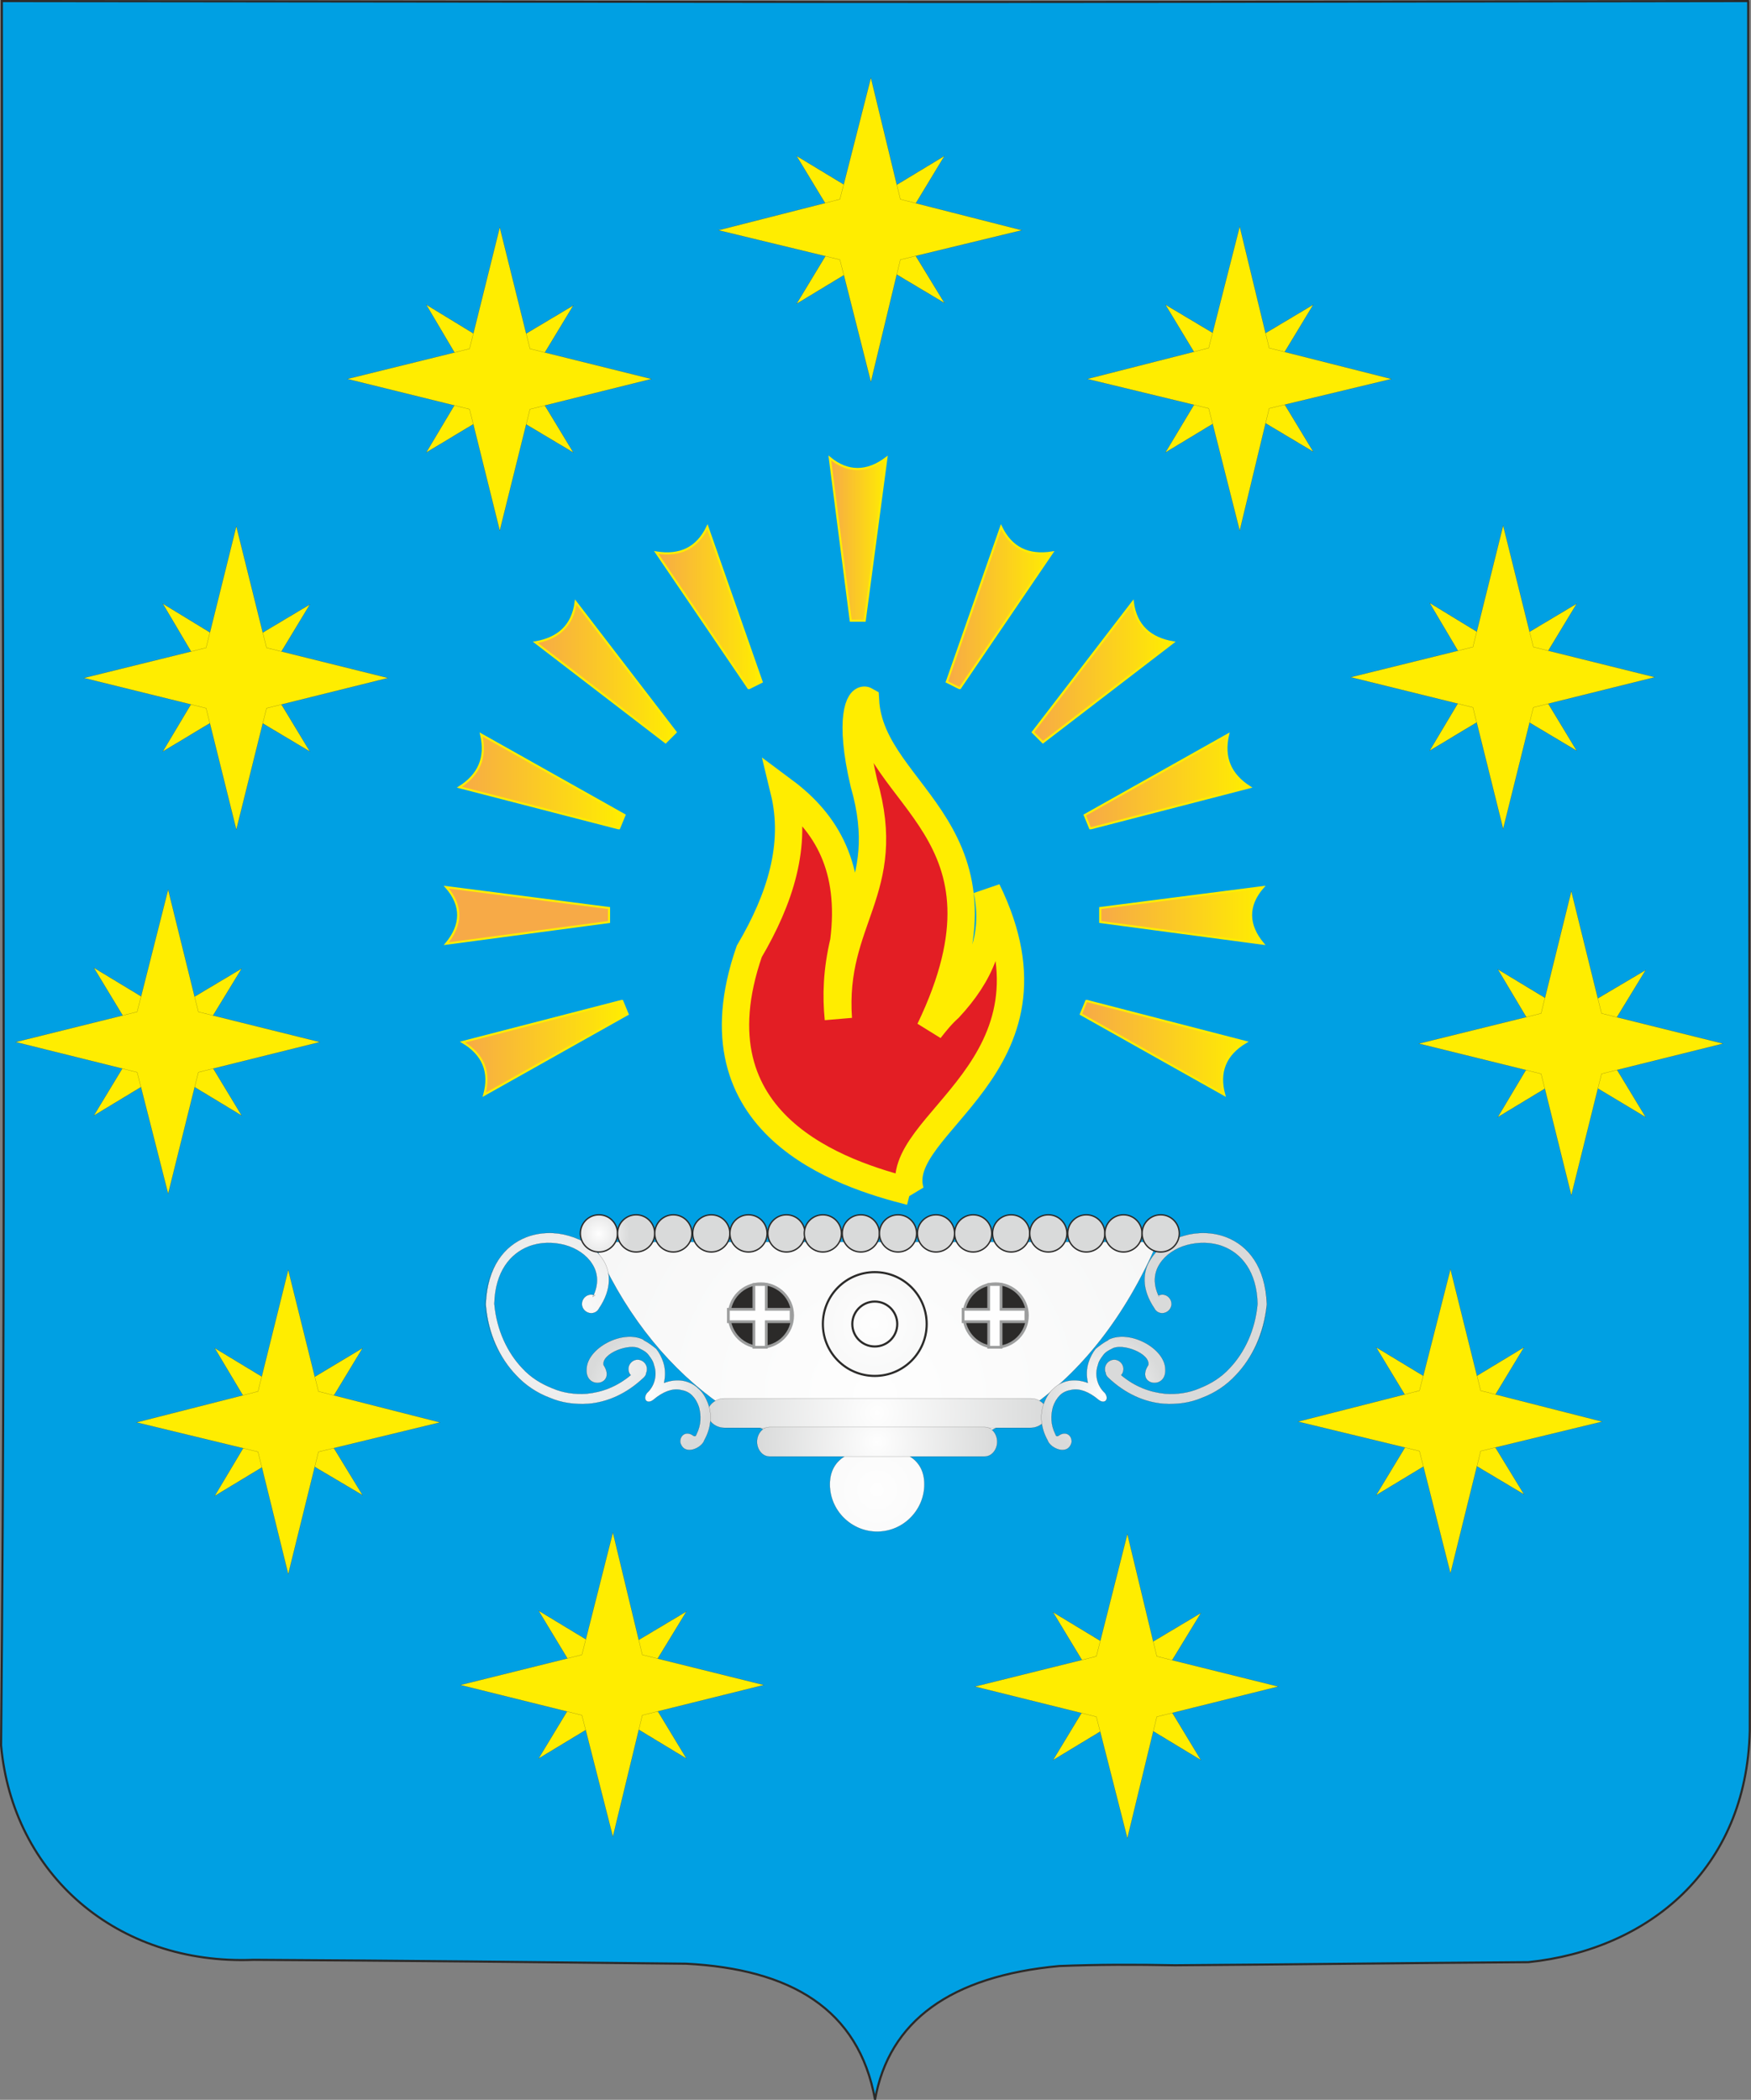 <?xml version="1.0" encoding="UTF-8" standalone="no"?>
<!-- Created with Inkscape (http://www.inkscape.org/) -->

<svg
   xmlns:dc="http://purl.org/dc/elements/1.1/"
   xmlns:cc="http://creativecommons.org/ns#"
   xmlns:rdf="http://www.w3.org/1999/02/22-rdf-syntax-ns#"
   xmlns:svg="http://www.w3.org/2000/svg"
   xmlns="http://www.w3.org/2000/svg"
   xmlns:xlink="http://www.w3.org/1999/xlink"
   xmlns:sodipodi="http://sodipodi.sourceforge.net/DTD/sodipodi-0.dtd"
   xmlns:inkscape="http://www.inkscape.org/namespaces/inkscape"
   width="112.889mm"
   height="135.41mm"
   viewBox="0 0 400 479.8"
   id="svg24067"
   version="1.1"
   inkscape:version="0.91 r13725"
   sodipodi:docname="COA Malyi Maiak.svg">
  <rect x="0" y="0" width="400" height="479.8" fill="#808080" stroke="none"/>
  <defs
     id="defs24069">
    <radialGradient
       id="id635"
       gradientUnits="userSpaceOnUse"
       xlink:href="#id552"
       cx="5622.66"
       cy="4936.71"
       r="84.2"
       fx="5622.66"
       fy="4936.71"
       gradientTransform="matrix(0.176,0,0,0.176,-381.779,-641.003)" />
    <radialGradient
       id="id552"
       gradientUnits="userSpaceOnUse"
       cx="13363"
       cy="8639.12"
       r="1878.57"
       fx="13363"
       fy="8639.12">
      <stop
         offset="0"
         style="stop-color:#FFED00"
         id="stop641" />
      <stop
         offset="1"
         style="stop-color:#F7AA47"
         id="stop643" />
    </radialGradient>
    <radialGradient
       id="id654"
       gradientUnits="userSpaceOnUse"
       cx="5707.77"
       cy="4978.34"
       r="47.42"
       fx="5707.77"
       fy="4978.34"
       gradientTransform="matrix(0.176,0,0,0.176,-381.779,-641.003)">
      <stop
         offset="0"
         style="stop-color:#FFED00"
         id="stop767" />
      <stop
         offset="1"
         style="stop-color:#FECC00"
         id="stop769" />
    </radialGradient>
    <radialGradient
       id="id636"
       gradientUnits="userSpaceOnUse"
       xlink:href="#id552"
       cx="5763.31"
       cy="4953.17"
       r="101.29"
       fx="5763.31"
       fy="4953.17"
       gradientTransform="matrix(0.176,0,0,0.176,-381.779,-641.003)" />
    <radialGradient
       id="radialGradient23693"
       gradientUnits="userSpaceOnUse"
       cx="13363"
       cy="8639.12"
       r="1878.57"
       fx="13363"
       fy="8639.12">
      <stop
         offset="0"
         style="stop-color:#FFED00"
         id="stop23695" />
      <stop
         offset="1"
         style="stop-color:#F7AA47"
         id="stop23697" />
    </radialGradient>
    <linearGradient
       inkscape:collect="always"
       xlink:href="#id7"
       id="linearGradient17295"
       gradientUnits="userSpaceOnUse"
       x1="4988.04"
       y1="5807.82"
       x2="5198.09"
       y2="5807.82" />
    <linearGradient
       id="id7"
       gradientUnits="userSpaceOnUse"
       x1="1567.78"
       y1="4789.4"
       x2="1785.38"
       y2="4789.4">
      <stop
         offset="0"
         style="stop-color:#F7AA47"
         id="stop28" />
      <stop
         offset="1"
         style="stop-color:#FFED00"
         id="stop30" />
    </linearGradient>
    <linearGradient
       id="id271"
       gradientUnits="userSpaceOnUse"
       xlink:href="#id7"
       x1="4969.02"
       y1="5634.99"
       x2="5181.24"
       y2="5634.99" />
    <linearGradient
       id="id270"
       gradientUnits="userSpaceOnUse"
       xlink:href="#id7"
       x1="4964.63"
       y1="5978.81"
       x2="5176.79"
       y2="5978.81" />
    <linearGradient
       id="id282"
       gradientUnits="userSpaceOnUse"
       xlink:href="#id7"
       x1="4901.59"
       y1="5493.57"
       x2="5082.39"
       y2="5493.57" />
    <linearGradient
       id="id195"
       gradientUnits="userSpaceOnUse"
       xlink:href="#id7"
       x1="4639.3"
       y1="5321.82"
       x2="4712.76"
       y2="5321.82" />
    <linearGradient
       id="id274"
       gradientUnits="userSpaceOnUse"
       xlink:href="#id7"
       x1="4791.17"
       y1="5409.58"
       x2="4926.45"
       y2="5409.58" />
    <linearGradient
       id="id268"
       gradientUnits="userSpaceOnUse"
       xlink:href="#id7"
       x1="4160.54"
       y1="5634.99"
       x2="4372.68"
       y2="5634.99" />
    <linearGradient
       id="id269"
       gradientUnits="userSpaceOnUse"
       xlink:href="#id7"
       x1="4164.99"
       y1="5978.81"
       x2="4377.07"
       y2="5978.81" />
    <linearGradient
       id="id281"
       gradientUnits="userSpaceOnUse"
       xlink:href="#id7"
       x1="4259.34"
       y1="5493.57"
       x2="4440.1"
       y2="5493.57" />
    <linearGradient
       id="id273"
       gradientUnits="userSpaceOnUse"
       xlink:href="#id7"
       x1="4415.27"
       y1="5409.57"
       x2="4550.55"
       y2="5409.57" />
    <radialGradient
       inkscape:collect="always"
       xlink:href="#id561"
       id="radialGradient17297"
       gradientUnits="userSpaceOnUse"
       cx="4697.7"
       cy="6427.64"
       fx="4697.7"
       fy="6427.64"
       r="2056.67" />
    <radialGradient
       id="id561"
       gradientUnits="userSpaceOnUse"
       cx="4697.7"
       cy="6427.64"
       r="2056.67"
       fx="4697.7"
       fy="6427.64">
      <stop
         offset="0"
         style="stop-color:#FEFEFE"
         id="stop654" />
      <stop
         offset="1"
         style="stop-color:#D9DADA"
         id="stop656" />
    </radialGradient>
    <radialGradient
       id="id583"
       gradientUnits="userSpaceOnUse"
       xlink:href="#id561"
       cx="4700.01"
       cy="6549.21"
       r="615.44"
       fx="4700.01"
       fy="6549.21" />
    <radialGradient
       id="radialGradient23778"
       gradientUnits="userSpaceOnUse"
       cx="4697.7"
       cy="6427.64"
       r="2056.67"
       fx="4697.7"
       fy="6427.64">
      <stop
         offset="0"
         style="stop-color:#FEFEFE"
         id="stop23780" />
      <stop
         offset="1"
         style="stop-color:#D9DADA"
         id="stop23782" />
    </radialGradient>
    <radialGradient
       id="id584"
       gradientUnits="userSpaceOnUse"
       xlink:href="#id561"
       cx="4700.07"
       cy="6449.51"
       r="219.67"
       fx="4700.07"
       fy="6449.51" />
    <radialGradient
       id="radialGradient23785"
       gradientUnits="userSpaceOnUse"
       cx="4697.7"
       cy="6427.64"
       r="2056.67"
       fx="4697.7"
       fy="6427.64">
      <stop
         offset="0"
         style="stop-color:#FEFEFE"
         id="stop23787" />
      <stop
         offset="1"
         style="stop-color:#D9DADA"
         id="stop23789" />
    </radialGradient>
    <radialGradient
       id="id828"
       gradientUnits="userSpaceOnUse"
       xlink:href="#id561"
       cx="4405.19"
       cy="6425.25"
       r="79.56"
       fx="4405.19"
       fy="6425.25" />
    <radialGradient
       id="radialGradient23792"
       gradientUnits="userSpaceOnUse"
       cx="4697.7"
       cy="6427.64"
       r="2056.67"
       fx="4697.7"
       fy="6427.64">
      <stop
         offset="0"
         style="stop-color:#FEFEFE"
         id="stop23794" />
      <stop
         offset="1"
         style="stop-color:#D9DADA"
         id="stop23796" />
    </radialGradient>
    <radialGradient
       inkscape:collect="always"
       xlink:href="#id561"
       id="radialGradient17299"
       gradientUnits="userSpaceOnUse"
       cx="4297.1"
       cy="6327.12"
       fx="4297.1"
       fy="6327.12"
       r="218.08" />
    <radialGradient
       id="radialGradient23799"
       gradientUnits="userSpaceOnUse"
       cx="4697.7"
       cy="6427.64"
       r="2056.67"
       fx="4697.7"
       fy="6427.64">
      <stop
         offset="0"
         style="stop-color:#FEFEFE"
         id="stop23801" />
      <stop
         offset="1"
         style="stop-color:#D9DADA"
         id="stop23803" />
    </radialGradient>
    <radialGradient
       id="id829"
       gradientUnits="userSpaceOnUse"
       xlink:href="#id561"
       cx="4991.91"
       cy="6425.25"
       r="79.48"
       fx="4991.91"
       fy="6425.25" />
    <radialGradient
       id="radialGradient23806"
       gradientUnits="userSpaceOnUse"
       cx="4697.7"
       cy="6427.64"
       r="2056.67"
       fx="4697.7"
       fy="6427.64">
      <stop
         offset="0"
         style="stop-color:#FEFEFE"
         id="stop23808" />
      <stop
         offset="1"
         style="stop-color:#D9DADA"
         id="stop23810" />
    </radialGradient>
    <radialGradient
       id="id830"
       gradientUnits="userSpaceOnUse"
       xlink:href="#id561"
       cx="4297.1"
       cy="6327.12"
       r="218.08"
       fx="4297.1"
       fy="6327.12" />
    <radialGradient
       id="radialGradient23813"
       gradientUnits="userSpaceOnUse"
       cx="4697.7"
       cy="6427.64"
       r="2056.67"
       fx="4697.7"
       fy="6427.64">
      <stop
         offset="0"
         style="stop-color:#FEFEFE"
         id="stop23815" />
      <stop
         offset="1"
         style="stop-color:#D9DADA"
         id="stop23817" />
    </radialGradient>
    <radialGradient
       id="id585"
       gradientUnits="userSpaceOnUse"
       xlink:href="#id561"
       cx="4700.07"
       cy="6487.24"
       r="154.5"
       fx="4700.07"
       fy="6487.24" />
    <radialGradient
       id="radialGradient23820"
       gradientUnits="userSpaceOnUse"
       cx="4697.7"
       cy="6427.64"
       r="2056.67"
       fx="4697.7"
       fy="6427.64">
      <stop
         offset="0"
         style="stop-color:#FEFEFE"
         id="stop23822" />
      <stop
         offset="1"
         style="stop-color:#D9DADA"
         id="stop23824" />
    </radialGradient>
    <radialGradient
       inkscape:collect="always"
       xlink:href="#id561"
       id="radialGradient17301"
       gradientUnits="userSpaceOnUse"
       cx="4696.59"
       cy="6335.22"
       fx="4696.59"
       fy="6335.22"
       r="426.16" />
    <radialGradient
       id="radialGradient23827"
       gradientUnits="userSpaceOnUse"
       cx="4697.7"
       cy="6427.64"
       r="2056.67"
       fx="4697.7"
       fy="6427.64">
      <stop
         offset="0"
         style="stop-color:#FEFEFE"
         id="stop23829" />
      <stop
         offset="1"
         style="stop-color:#D9DADA"
         id="stop23831" />
    </radialGradient>
    <radialGradient
       id="id588"
       gradientUnits="userSpaceOnUse"
       xlink:href="#id561"
       cx="4696.59"
       cy="6335.22"
       r="426.16"
       fx="4696.59"
       fy="6335.22" />
    <radialGradient
       id="radialGradient23834"
       gradientUnits="userSpaceOnUse"
       cx="4697.7"
       cy="6427.64"
       r="2056.67"
       fx="4697.7"
       fy="6427.64">
      <stop
         offset="0"
         style="stop-color:#FEFEFE"
         id="stop23836" />
      <stop
         offset="1"
         style="stop-color:#D9DADA"
         id="stop23838" />
    </radialGradient>
    <radialGradient
       inkscape:collect="always"
       xlink:href="#id561"
       id="radialGradient17303"
       gradientUnits="userSpaceOnUse"
       cx="4340.66"
       cy="6218.48"
       fx="4340.66"
       fy="6218.48"
       r="40" />
    <radialGradient
       id="radialGradient23841"
       gradientUnits="userSpaceOnUse"
       cx="4697.7"
       cy="6427.64"
       r="2056.67"
       fx="4697.7"
       fy="6427.64">
      <stop
         offset="0"
         style="stop-color:#FEFEFE"
         id="stop23843" />
      <stop
         offset="1"
         style="stop-color:#D9DADA"
         id="stop23845" />
    </radialGradient>
    <radialGradient
       inkscape:collect="always"
       xlink:href="#id561"
       id="radialGradient17305"
       gradientUnits="userSpaceOnUse"
       cx="4340.66"
       cy="6218.48"
       fx="4340.66"
       fy="6218.48"
       r="40" />
    <radialGradient
       id="radialGradient23848"
       gradientUnits="userSpaceOnUse"
       cx="4697.7"
       cy="6427.64"
       r="2056.67"
       fx="4697.7"
       fy="6427.64">
      <stop
         offset="0"
         style="stop-color:#FEFEFE"
         id="stop23850" />
      <stop
         offset="1"
         style="stop-color:#D9DADA"
         id="stop23852" />
    </radialGradient>
    <radialGradient
       inkscape:collect="always"
       xlink:href="#id561"
       id="radialGradient17307"
       gradientUnits="userSpaceOnUse"
       cx="4340.66"
       cy="6218.48"
       fx="4340.66"
       fy="6218.48"
       r="40" />
    <radialGradient
       id="radialGradient23855"
       gradientUnits="userSpaceOnUse"
       cx="4697.7"
       cy="6427.64"
       r="2056.67"
       fx="4697.7"
       fy="6427.64">
      <stop
         offset="0"
         style="stop-color:#FEFEFE"
         id="stop23857" />
      <stop
         offset="1"
         style="stop-color:#D9DADA"
         id="stop23859" />
    </radialGradient>
    <radialGradient
       inkscape:collect="always"
       xlink:href="#id561"
       id="radialGradient17309"
       gradientUnits="userSpaceOnUse"
       cx="4340.66"
       cy="6218.48"
       fx="4340.66"
       fy="6218.48"
       r="40" />
    <radialGradient
       id="radialGradient23862"
       gradientUnits="userSpaceOnUse"
       cx="4697.7"
       cy="6427.64"
       r="2056.67"
       fx="4697.7"
       fy="6427.64">
      <stop
         offset="0"
         style="stop-color:#FEFEFE"
         id="stop23864" />
      <stop
         offset="1"
         style="stop-color:#D9DADA"
         id="stop23866" />
    </radialGradient>
    <radialGradient
       inkscape:collect="always"
       xlink:href="#id561"
       id="radialGradient17311"
       gradientUnits="userSpaceOnUse"
       cx="4340.66"
       cy="6218.48"
       fx="4340.66"
       fy="6218.48"
       r="40" />
    <radialGradient
       id="radialGradient23869"
       gradientUnits="userSpaceOnUse"
       cx="4697.7"
       cy="6427.64"
       r="2056.67"
       fx="4697.7"
       fy="6427.64">
      <stop
         offset="0"
         style="stop-color:#FEFEFE"
         id="stop23871" />
      <stop
         offset="1"
         style="stop-color:#D9DADA"
         id="stop23873" />
    </radialGradient>
    <radialGradient
       inkscape:collect="always"
       xlink:href="#id561"
       id="radialGradient17313"
       gradientUnits="userSpaceOnUse"
       cx="4340.66"
       cy="6218.48"
       fx="4340.66"
       fy="6218.48"
       r="40" />
    <radialGradient
       id="radialGradient23876"
       gradientUnits="userSpaceOnUse"
       cx="4697.7"
       cy="6427.64"
       r="2056.67"
       fx="4697.7"
       fy="6427.64">
      <stop
         offset="0"
         style="stop-color:#FEFEFE"
         id="stop23878" />
      <stop
         offset="1"
         style="stop-color:#D9DADA"
         id="stop23880" />
    </radialGradient>
    <radialGradient
       inkscape:collect="always"
       xlink:href="#id561"
       id="radialGradient17315"
       gradientUnits="userSpaceOnUse"
       cx="4340.66"
       cy="6218.48"
       fx="4340.66"
       fy="6218.48"
       r="40" />
    <radialGradient
       id="radialGradient23883"
       gradientUnits="userSpaceOnUse"
       cx="4697.7"
       cy="6427.64"
       r="2056.67"
       fx="4697.7"
       fy="6427.64">
      <stop
         offset="0"
         style="stop-color:#FEFEFE"
         id="stop23885" />
      <stop
         offset="1"
         style="stop-color:#D9DADA"
         id="stop23887" />
    </radialGradient>
    <radialGradient
       inkscape:collect="always"
       xlink:href="#id561"
       id="radialGradient17317"
       gradientUnits="userSpaceOnUse"
       cx="4340.66"
       cy="6218.48"
       fx="4340.66"
       fy="6218.48"
       r="40" />
    <radialGradient
       id="radialGradient23890"
       gradientUnits="userSpaceOnUse"
       cx="4697.7"
       cy="6427.64"
       r="2056.67"
       fx="4697.7"
       fy="6427.64">
      <stop
         offset="0"
         style="stop-color:#FEFEFE"
         id="stop23892" />
      <stop
         offset="1"
         style="stop-color:#D9DADA"
         id="stop23894" />
    </radialGradient>
    <radialGradient
       inkscape:collect="always"
       xlink:href="#id561"
       id="radialGradient17319"
       gradientUnits="userSpaceOnUse"
       cx="4340.66"
       cy="6218.48"
       fx="4340.66"
       fy="6218.48"
       r="40" />
    <radialGradient
       id="radialGradient23897"
       gradientUnits="userSpaceOnUse"
       cx="4697.7"
       cy="6427.64"
       r="2056.67"
       fx="4697.7"
       fy="6427.64">
      <stop
         offset="0"
         style="stop-color:#FEFEFE"
         id="stop23899" />
      <stop
         offset="1"
         style="stop-color:#D9DADA"
         id="stop23901" />
    </radialGradient>
    <radialGradient
       inkscape:collect="always"
       xlink:href="#id561"
       id="radialGradient17321"
       gradientUnits="userSpaceOnUse"
       cx="4340.66"
       cy="6218.48"
       fx="4340.66"
       fy="6218.48"
       r="40" />
    <radialGradient
       id="radialGradient23904"
       gradientUnits="userSpaceOnUse"
       cx="4697.7"
       cy="6427.64"
       r="2056.67"
       fx="4697.7"
       fy="6427.64">
      <stop
         offset="0"
         style="stop-color:#FEFEFE"
         id="stop23906" />
      <stop
         offset="1"
         style="stop-color:#D9DADA"
         id="stop23908" />
    </radialGradient>
    <radialGradient
       inkscape:collect="always"
       xlink:href="#id561"
       id="radialGradient17323"
       gradientUnits="userSpaceOnUse"
       cx="4340.66"
       cy="6218.48"
       fx="4340.66"
       fy="6218.48"
       r="40" />
    <radialGradient
       id="radialGradient23911"
       gradientUnits="userSpaceOnUse"
       cx="4697.7"
       cy="6427.64"
       r="2056.67"
       fx="4697.7"
       fy="6427.64">
      <stop
         offset="0"
         style="stop-color:#FEFEFE"
         id="stop23913" />
      <stop
         offset="1"
         style="stop-color:#D9DADA"
         id="stop23915" />
    </radialGradient>
    <radialGradient
       inkscape:collect="always"
       xlink:href="#id561"
       id="radialGradient17325"
       gradientUnits="userSpaceOnUse"
       cx="4340.66"
       cy="6218.48"
       fx="4340.66"
       fy="6218.48"
       r="40" />
    <radialGradient
       id="radialGradient23918"
       gradientUnits="userSpaceOnUse"
       cx="4697.7"
       cy="6427.64"
       r="2056.67"
       fx="4697.7"
       fy="6427.64">
      <stop
         offset="0"
         style="stop-color:#FEFEFE"
         id="stop23920" />
      <stop
         offset="1"
         style="stop-color:#D9DADA"
         id="stop23922" />
    </radialGradient>
    <radialGradient
       inkscape:collect="always"
       xlink:href="#id561"
       id="radialGradient17327"
       gradientUnits="userSpaceOnUse"
       cx="4340.66"
       cy="6218.48"
       fx="4340.66"
       fy="6218.48"
       r="40" />
    <radialGradient
       id="radialGradient23925"
       gradientUnits="userSpaceOnUse"
       cx="4697.7"
       cy="6427.64"
       r="2056.67"
       fx="4697.7"
       fy="6427.64">
      <stop
         offset="0"
         style="stop-color:#FEFEFE"
         id="stop23927" />
      <stop
         offset="1"
         style="stop-color:#D9DADA"
         id="stop23929" />
    </radialGradient>
    <radialGradient
       inkscape:collect="always"
       xlink:href="#id561"
       id="radialGradient17329"
       gradientUnits="userSpaceOnUse"
       cx="4340.66"
       cy="6218.48"
       fx="4340.66"
       fy="6218.48"
       r="40" />
    <radialGradient
       id="radialGradient23932"
       gradientUnits="userSpaceOnUse"
       cx="4697.7"
       cy="6427.64"
       r="2056.67"
       fx="4697.7"
       fy="6427.64">
      <stop
         offset="0"
         style="stop-color:#FEFEFE"
         id="stop23934" />
      <stop
         offset="1"
         style="stop-color:#D9DADA"
         id="stop23936" />
    </radialGradient>
    <radialGradient
       inkscape:collect="always"
       xlink:href="#id561"
       id="radialGradient17331"
       gradientUnits="userSpaceOnUse"
       cx="4340.66"
       cy="6218.48"
       fx="4340.66"
       fy="6218.48"
       r="40" />
    <radialGradient
       id="radialGradient23939"
       gradientUnits="userSpaceOnUse"
       cx="4697.7"
       cy="6427.64"
       r="2056.67"
       fx="4697.7"
       fy="6427.64">
      <stop
         offset="0"
         style="stop-color:#FEFEFE"
         id="stop23941" />
      <stop
         offset="1"
         style="stop-color:#D9DADA"
         id="stop23943" />
    </radialGradient>
    <radialGradient
       id="id586"
       gradientUnits="userSpaceOnUse"
       xlink:href="#id561"
       cx="4340.66"
       cy="6218.48"
       r="40"
       fx="4340.66"
       fy="6218.48" />
    <radialGradient
       id="radialGradient23946"
       gradientUnits="userSpaceOnUse"
       cx="4697.7"
       cy="6427.64"
       r="2056.67"
       fx="4697.7"
       fy="6427.64">
      <stop
         offset="0"
         style="stop-color:#FEFEFE"
         id="stop23948" />
      <stop
         offset="1"
         style="stop-color:#D9DADA"
         id="stop23950" />
    </radialGradient>
    <linearGradient
       inkscape:collect="always"
       xlink:href="#id7"
       id="linearGradient24596"
       gradientUnits="userSpaceOnUse"
       x1="4988.04"
       y1="5807.82"
       x2="5198.09"
       y2="5807.82" />
  </defs>
  <sodipodi:namedview
     id="base"
     pagecolor="#ffffff"
     bordercolor="#666666"
     borderopacity="1.0"
     inkscape:pageopacity="0.0"
     inkscape:pageshadow="2"
     inkscape:zoom="1.15"
     inkscape:cx="95.956398"
     inkscape:cy="175.39426"
     inkscape:document-units="px"
     inkscape:current-layer="layer1"
     showgrid="false"
     inkscape:window-width="1024"
     inkscape:window-height="704"
     inkscape:window-x="0"
     inkscape:window-y="27"
     inkscape:window-maximized="1"
     fit-margin-top="0"
     fit-margin-left="0"
     fit-margin-right="0"
     fit-margin-bottom="0" />
  <g
     inkscape:label="Layer 1"
     inkscape:groupmode="layer"
     id="layer1"
     transform="translate(-245.512,-169.032)">
    <path
       class="fil5"
       d="m 339.103,288.889 c 9.583,-12.955 20.054,-16.504 31.057,-15.972"
       id="path12903"
       inkscape:connector-curvature="0"
       style="clip-rule:evenodd;fill:none;fill-rule:evenodd;image-rendering:optimizeQuality;shape-rendering:geometricPrecision;text-rendering:geometricPrecision" />
    <path
       class="fil1 str4"
       d="m 644.877,169.277 c 0,131.502 0.532,263.892 0.355,395.216 -0.71,31.766 -23.248,50.045 -50.578,52.885 -26.975,0.177 -53.95,0.532 -80.747,0.71 -8.873,-0.177 -17.747,-0.177 -26.442,0.177 -24.845,2.307 -38.865,12.6 -42.059,30.524 -3.727,-20.764 -19.344,-29.814 -43.124,-31.057 -33.009,-0.355 -65.84,-0.71 -98.848,-0.887 -31.234,1.242 -55.014,-19.521 -57.676,-48.981 1.242,-132.744 0.177,-265.844 0.177,-398.588 191.841,0.177 181.548,0.355 399.121,0 z"
       id="path12905"
       inkscape:connector-curvature="0"
       style="clip-rule:evenodd;fill:#00a0e3;fill-rule:evenodd;stroke:#2b2a29;stroke-width:0.488;image-rendering:optimizeQuality;shape-rendering:geometricPrecision;text-rendering:geometricPrecision" />
    <g
       style="clip-rule:evenodd;fill-rule:evenodd;image-rendering:optimizeQuality;shape-rendering:geometricPrecision;text-rendering:geometricPrecision"
       id="g12907"
       transform="matrix(0.177,0,0,0.177,-386.022,-649.728)">
      <g
         id="g12909">
        <polygon
           class="fil17 str3"
           points="3968,5596 3896,5477 3778,5405 3849,5525 "
           id="polygon12911"
           style="fill:#ffed00;stroke:#2b2a29;stroke-width:0.18" />
        <polygon
           class="fil17 str3"
           points="3778,5596 3896,5525 3968,5406 3849,5477 "
           id="polygon12913"
           style="fill:#ffed00;stroke:#2b2a29;stroke-width:0.18" />
      </g>
      <polygon
         class="fil17 str3"
         points="3676,5501 3834,5540 3873,5697 3912,5540 4069,5501 3912,5462 3873,5305 3834,5462 "
         id="polygon12915"
         style="fill:#ffed00;stroke:#2b2a29;stroke-width:0.18" />
    </g>
    <g
       style="clip-rule:evenodd;fill-rule:evenodd;image-rendering:optimizeQuality;shape-rendering:geometricPrecision;text-rendering:geometricPrecision"
       id="g12917"
       transform="matrix(0.177,0,0,0.177,-386.022,-649.728)">
      <g
         id="g12919">
        <polygon
           class="fil17 str3"
           points="4308,5210 4236,5091 4118,5019 4189,5139 "
           id="polygon12921"
           style="fill:#ffed00;stroke:#2b2a29;stroke-width:0.18" />
        <polygon
           class="fil17 str3"
           points="4118,5210 4236,5139 4308,5020 4189,5091 "
           id="polygon12923"
           style="fill:#ffed00;stroke:#2b2a29;stroke-width:0.18" />
      </g>
      <polygon
         class="fil17 str3"
         points="4016,5115 4174,5154 4213,5311 4252,5154 4409,5115 4252,5076 4213,4919 4174,5076 "
         id="polygon12925"
         style="fill:#ffed00;stroke:#2b2a29;stroke-width:0.18" />
    </g>
    <g
       style="clip-rule:evenodd;fill-rule:evenodd;image-rendering:optimizeQuality;shape-rendering:geometricPrecision;text-rendering:geometricPrecision"
       id="g12927"
       transform="matrix(0.177,0,0,0.177,-386.022,-649.728)">
      <g
         id="g12929">
        <polygon
           class="fil17 str3"
           points="4787,5017 4715,4899 4596,4827 4668,4946 "
           id="polygon12931"
           style="fill:#ffed00;stroke:#2b2a29;stroke-width:0.18" />
        <polygon
           class="fil17 str3"
           points="4596,5018 4715,4946 4787,4827 4668,4899 "
           id="polygon12933"
           style="fill:#ffed00;stroke:#2b2a29;stroke-width:0.18" />
      </g>
      <polygon
         class="fil17 str3"
         points="4495,4923 4652,4961 4692,5119 4730,4961 4887,4923 4730,4883 4692,4726 4652,4883 "
         id="polygon12935"
         style="fill:#ffed00;stroke:#2b2a29;stroke-width:0.18" />
    </g>
    <g
       style="clip-rule:evenodd;fill-rule:evenodd;image-rendering:optimizeQuality;shape-rendering:geometricPrecision;text-rendering:geometricPrecision"
       id="g12937"
       transform="matrix(0.177,0,0,0.177,-386.022,-649.728)">
      <g
         id="g12939">
        <polygon
           class="fil17 str3"
           points="5263,5209 5191,5090 5072,5019 5144,5138 "
           id="polygon12941"
           style="fill:#ffed00;stroke:#2b2a29;stroke-width:0.18" />
        <polygon
           class="fil17 str3"
           points="5072,5210 5191,5138 5263,5019 5144,5090 "
           id="polygon12943"
           style="fill:#ffed00;stroke:#2b2a29;stroke-width:0.18" />
      </g>
      <polygon
         class="fil17 str3"
         points="4971,5115 5128,5153 5168,5311 5206,5153 5364,5115 5206,5075 5168,4918 5128,5075 "
         id="polygon12945"
         style="fill:#ffed00;stroke:#2b2a29;stroke-width:0.18" />
    </g>
    <g
       style="clip-rule:evenodd;fill-rule:evenodd;image-rendering:optimizeQuality;shape-rendering:geometricPrecision;text-rendering:geometricPrecision"
       id="g12947"
       transform="matrix(0.177,0,0,0.177,-386.022,-649.728)">
      <g
         id="g12949">
        <polygon
           class="fil17 str3"
           points="5603,5595 5531,5476 5413,5404 5484,5524 "
           id="polygon12951"
           style="fill:#ffed00;stroke:#2b2a29;stroke-width:0.18" />
        <polygon
           class="fil17 str3"
           points="5413,5595 5531,5524 5603,5405 5484,5476 "
           id="polygon12953"
           style="fill:#ffed00;stroke:#2b2a29;stroke-width:0.18" />
      </g>
      <polygon
         class="fil17 str3"
         points="5311,5500 5469,5539 5508,5696 5547,5539 5704,5500 5547,5461 5508,5304 5469,5461 "
         id="polygon12955"
         style="fill:#ffed00;stroke:#2b2a29;stroke-width:0.18" />
    </g>
    <g
       style="clip-rule:evenodd;fill-rule:evenodd;image-rendering:optimizeQuality;shape-rendering:geometricPrecision;text-rendering:geometricPrecision"
       id="g12957"
       transform="matrix(0.177,0,0,0.177,-386.022,-649.728)">
      <g
         id="g12959">
        <polygon
           class="fil17 str3"
           points="5692,6068 5620,5949 5501,5877 5572,5996 "
           id="polygon12961"
           style="fill:#ffed00;stroke:#2b2a29;stroke-width:0.18" />
        <polygon
           class="fil17 str3"
           points="5501,6068 5620,5996 5692,5878 5572,5949 "
           id="polygon12963"
           style="fill:#ffed00;stroke:#2b2a29;stroke-width:0.18" />
      </g>
      <polygon
         class="fil17 str3"
         points="5399,5973 5557,6012 5596,6169 5635,6012 5792,5973 5635,5934 5596,5776 5557,5934 "
         id="polygon12965"
         style="fill:#ffed00;stroke:#2b2a29;stroke-width:0.18" />
    </g>
    <g
       style="clip-rule:evenodd;fill-rule:evenodd;image-rendering:optimizeQuality;shape-rendering:geometricPrecision;text-rendering:geometricPrecision"
       id="g12967"
       transform="matrix(0.177,0,0,0.177,-386.022,-649.728)">
      <g
         id="g12969">
        <polygon
           class="fil17 str3"
           points="5535,6555 5463,6437 5344,6365 5416,6484 "
           id="polygon12971"
           style="fill:#ffed00;stroke:#2b2a29;stroke-width:0.18" />
        <polygon
           class="fil17 str3"
           points="5344,6556 5463,6484 5535,6365 5416,6437 "
           id="polygon12973"
           style="fill:#ffed00;stroke:#2b2a29;stroke-width:0.18" />
      </g>
      <polygon
         class="fil17 str3"
         points="5243,6461 5400,6499 5440,6657 5479,6499 5636,6461 5479,6421 5440,6264 5400,6421 "
         id="polygon12975"
         style="fill:#ffed00;stroke:#2b2a29;stroke-width:0.18" />
    </g>
    <g
       style="clip-rule:evenodd;fill-rule:evenodd;image-rendering:optimizeQuality;shape-rendering:geometricPrecision;text-rendering:geometricPrecision"
       id="g12977"
       transform="matrix(0.177,0,0,0.177,-386.022,-649.728)">
      <g
         id="g12979">
        <polygon
           class="fil17 str3"
           points="5118,6898 5046,6779 4927,6707 4999,6826 "
           id="polygon12981"
           style="fill:#ffed00;stroke:#2b2a29;stroke-width:0.18" />
        <polygon
           class="fil17 str3"
           points="4927,6898 5046,6826 5118,6708 4999,6779 "
           id="polygon12983"
           style="fill:#ffed00;stroke:#2b2a29;stroke-width:0.18" />
      </g>
      <polygon
         class="fil17 str3"
         points="4826,6803 4983,6842 5023,6999 5061,6842 5218,6803 5061,6764 5023,6606 4983,6764 "
         id="polygon12985"
         style="fill:#ffed00;stroke:#2b2a29;stroke-width:0.18" />
    </g>
    <g
       style="clip-rule:evenodd;fill-rule:evenodd;image-rendering:optimizeQuality;shape-rendering:geometricPrecision;text-rendering:geometricPrecision"
       id="g12987"
       transform="matrix(0.177,0,0,0.177,-386.022,-649.728)">
      <g
         id="g12989">
        <polygon
           class="fil17 str3"
           points="4454,6896 4382,6777 4263,6705 4335,6824 "
           id="polygon12991"
           style="fill:#ffed00;stroke:#2b2a29;stroke-width:0.18" />
        <polygon
           class="fil17 str3"
           points="4263,6896 4382,6824 4454,6706 4335,6777 "
           id="polygon12993"
           style="fill:#ffed00;stroke:#2b2a29;stroke-width:0.18" />
      </g>
      <polygon
         class="fil17 str3"
         points="4162,6801 4319,6840 4359,6997 4397,6840 4554,6801 4397,6762 4359,6604 4319,6762 "
         id="polygon12995"
         style="fill:#ffed00;stroke:#2b2a29;stroke-width:0.18" />
    </g>
    <g
       style="clip-rule:evenodd;fill-rule:evenodd;image-rendering:optimizeQuality;shape-rendering:geometricPrecision;text-rendering:geometricPrecision"
       id="g12997"
       transform="matrix(0.177,0,0,0.177,-386.022,-649.728)">
      <g
         id="g12999">
        <polygon
           class="fil17 str3"
           points="4036,6556 3964,6438 3845,6366 3916,6485 "
           id="polygon13001"
           style="fill:#ffed00;stroke:#2b2a29;stroke-width:0.18" />
        <polygon
           class="fil17 str3"
           points="3845,6557 3964,6485 4036,6366 3916,6438 "
           id="polygon13003"
           style="fill:#ffed00;stroke:#2b2a29;stroke-width:0.18" />
      </g>
      <polygon
         class="fil17 str3"
         points="3744,6462 3901,6500 3940,6658 3979,6500 4136,6462 3979,6422 3940,6265 3901,6422 "
         id="polygon13005"
         style="fill:#ffed00;stroke:#2b2a29;stroke-width:0.18" />
    </g>
    <g
       style="clip-rule:evenodd;fill-rule:evenodd;image-rendering:optimizeQuality;shape-rendering:geometricPrecision;text-rendering:geometricPrecision"
       id="g13007"
       transform="matrix(0.177,0,0,0.177,-386.022,-649.728)">
      <g
         id="g13009">
        <polygon
           class="fil17 str3"
           points="3880,6066 3808,5947 3689,5875 3761,5994 "
           id="polygon13011"
           style="fill:#ffed00;stroke:#2b2a29;stroke-width:0.18" />
        <polygon
           class="fil17 str3"
           points="3689,6066 3808,5994 3880,5876 3761,5947 "
           id="polygon13013"
           style="fill:#ffed00;stroke:#2b2a29;stroke-width:0.18" />
      </g>
      <polygon
         class="fil17 str3"
         points="3588,5971 3745,6010 3785,6167 3824,6010 3981,5971 3824,5932 3785,5774 3745,5932 "
         id="polygon13015"
         style="fill:#ffed00;stroke:#2b2a29;stroke-width:0.18" />
    </g>
    <g
       style="clip-rule:evenodd;fill-rule:evenodd;image-rendering:optimizeQuality;shape-rendering:geometricPrecision;text-rendering:geometricPrecision"
       id="g13017"
       transform="matrix(0.177,0,0,0.177,-386.022,-649.728)">
      <g
         id="g13019">
        <path
           class="fil798 str51"
           d="m 4988,5816 210,28 c -20,-24 -21,-49 0,-73 l -210,27 0,18 z"
           id="path13021"
           style="fill:url(#linearGradient24596);stroke:#ffed00;stroke-width:2.75"
           inkscape:connector-curvature="0" />
        <path
           class="fil799 str51"
           d="m 4976,5695 205,-53 c -25,-16 -35,-38 -28,-68 l -185,104 7,17 z"
           id="path13023"
           style="fill:url(#id271);stroke:#ffed00;stroke-width:2.75"
           inkscape:connector-curvature="0" />
        <path
           class="fil800 str51"
           d="m 4971,5918 205,53 c -27,16 -36,39 -28,68 l -185,-104 7,-17 z"
           id="path13025"
           style="fill:url(#id270);stroke:#ffed00;stroke-width:2.75"
           inkscape:connector-curvature="0" />
        <path
           class="fil801 str51"
           d="m 4914,5584 168,-129 c -29,-5 -48,-21 -52,-52 l -129,168 13,13 z"
           id="path13027"
           style="fill:url(#id282);stroke:#ffed00;stroke-width:2.75"
           inkscape:connector-curvature="0" />
        <path
           class="fil802 str51"
           d="m 4684,5427 28,-210 c -25,19 -50,19 -73,0 l 27,210 18,0 z"
           id="path13029"
           style="fill:url(#id195);stroke:#ffed00;stroke-width:2.75"
           inkscape:connector-curvature="0" />
        <path
           class="fil803 str51"
           d="m 4807,5514 119,-175 c -31,5 -53,-6 -66,-33 l -70,200 16,8 z"
           id="path13031"
           style="fill:url(#id274);stroke:#ffed00;stroke-width:2.75"
           inkscape:connector-curvature="0" />
        <path
           class="fil798 str51"
           d="m 4354,5816 -210,28 c 20,-24 21,-49 0,-73 l 210,27 0,18 z"
           id="path13033"
           style="fill:url(#linearGradient17295);stroke:#ffed00;stroke-width:2.75"
           inkscape:connector-curvature="0" />
        <path
           class="fil804 str51"
           d="m 4366,5695 -205,-53 c 25,-16 35,-38 28,-68 l 185,104 -7,17 z"
           id="path13035"
           style="fill:url(#id268);stroke:#ffed00;stroke-width:2.75"
           inkscape:connector-curvature="0" />
        <path
           class="fil805 str51"
           d="m 4370,5918 -205,53 c 27,16 36,39 28,68 l 185,-104 -7,-17 z"
           id="path13037"
           style="fill:url(#id269);stroke:#ffed00;stroke-width:2.75"
           inkscape:connector-curvature="0" />
        <path
           class="fil806 str51"
           d="m 4427,5584 -168,-129 c 29,-5 48,-21 52,-52 l 129,168 -13,13 z"
           id="path13039"
           style="fill:url(#id281);stroke:#ffed00;stroke-width:2.75"
           inkscape:connector-curvature="0" />
        <path
           class="fil807 str51"
           d="m 4534,5514 -119,-175 c 31,5 53,-6 66,-33 l 70,200 -16,8 z"
           id="path13041"
           style="fill:url(#id273);stroke:#ffed00;stroke-width:2.75"
           inkscape:connector-curvature="0" />
      </g>
      <path
         class="fil2 str52"
         d="m 4743,6164 c -87,-22 -286,-85 -208,-310 40,-68 62,-137 45,-207 55,41 89,99 77,194 -9,38 -10,70 -7,100 -9,-129 73,-165 33,-304 -20,-85 -5,-111 2,-107 7,126 207,167 83,425 7,-9 15,-19 25,-28 39,-42 62,-90 49,-152 112,229 -126,301 -99,389 z"
         id="path13043"
         inkscape:connector-curvature="0"
         style="fill:#e31e24;stroke:#ffed00;stroke-width:35.28" />
      <g
         id="g13045">
        <path
           class="fil808 str3"
           d="m 4334,6229 728,0 c -167,389 -581,348 -728,0 z"
           id="path13047"
           style="fill:url(#radialGradient17297);stroke:#2b2a29;stroke-width:0.18"
           inkscape:connector-curvature="0" />
        <path
           class="fil809 str3"
           d="m 4700,6496 c 33,0 61,12 61,46 0,33 -27,61 -61,61 -33,0 -61,-27 -61,-61 0,-33 27,-46 61,-46 z"
           id="path13049"
           style="fill:url(#id583);stroke:#2b2a29;stroke-width:0.18"
           inkscape:connector-curvature="0" />
        <path
           class="fil810 str3"
           d="m 4503,6431 395,0 c 12,0 22,9 22,19 l 0,0 c 0,10 -10,19 -22,19 l -395,0 c -12,0 -22,-9 -22,-19 l 0,0 c 0,-10 10,-19 22,-19 z"
           id="path13051"
           style="fill:url(#id584);stroke:#2b2a29;stroke-width:0.18"
           inkscape:connector-curvature="0" />
        <g
           id="g13053">
          <path
             class="fil5 str3"
             d="m 4328,6312 c 60,-87 -129,-143 -134,-2 9,109 121,160 194,89"
             id="path13055"
             inkscape:connector-curvature="0"
             style="fill:none;stroke:#2b2a29;stroke-width:0.18" />
          <path
             class="fil811 str3"
             d="m 4399,6356 c 6,3 11,7 16,11 4,5 7,11 9,17 3,9 3,18 1,27 8,-3 16,-4 23,-3 8,1 16,5 21,10 6,5 10,12 13,20 5,14 4,31 -5,47 -3,10 -26,21 -31,3 -1,-8 6,-15 15,-10 4,3 5,2 6,-1 6,-12 6,-24 3,-35 -2,-6 -5,-11 -9,-15 -4,-4 -9,-6 -15,-7 -10,-2 -22,2 -35,13 -8,6 -14,-1 -8,-9 11,-10 13,-25 9,-36 -1,-5 -4,-9 -7,-13 -3,-4 -7,-6 -11,-8 -13,-8 -50,6 -47,21 17,26 -24,33 -22,5 1,-27 46,-51 73,-38 z"
             id="path13057"
             style="fill:url(#id828);fill-rule:nonzero;stroke:#2b2a29;stroke-width:0.18"
             inkscape:connector-curvature="0" />
          <path
             class="fil812 str3"
             d="m 4333,6300 c 8,-16 7,-31 -1,-43 -7,-11 -20,-20 -35,-24 -15,-4 -32,-4 -47,2 -23,9 -43,32 -44,74 3,34 17,63 36,83 11,12 24,20 39,26 14,6 29,8 44,7 20,-2 39,-9 57,-24 -2,-2 -3,-5 -3,-8 0,-6 5,-12 12,-12 6,0 12,5 12,12 0,2 0,3 -1,5 0,2 -1,4 -3,6 -22,21 -47,32 -72,34 -17,1 -34,-1 -50,-8 -16,-6 -31,-16 -43,-29 -21,-22 -36,-53 -39,-91 l 0,-1 c 2,-48 24,-75 52,-86 18,-7 38,-7 55,-2 18,5 33,15 43,29 12,17 13,40 -4,65 0,0 0,0 0,0 -2,4 -6,6 -10,6 -6,0 -12,-5 -12,-12 0,-6 5,-12 12,-12 2,0 4,1 5,1 z"
             id="path13059"
             style="fill:url(#radialGradient17299);fill-rule:nonzero;stroke:#2b2a29;stroke-width:0.18"
             inkscape:connector-curvature="0" />
        </g>
        <g
           id="g13061">
          <path
             class="fil5 str3"
             d="m 5069,6312 c -60,-87 129,-143 134,-2 -9,109 -121,160 -194,89"
             id="path13063"
             inkscape:connector-curvature="0"
             style="fill:none;stroke:#2b2a29;stroke-width:0.18" />
          <path
             class="fil813 str3"
             d="m 4998,6356 c -6,3 -11,7 -16,11 -4,5 -7,11 -9,17 -3,9 -3,18 -1,27 -8,-3 -16,-4 -23,-3 -8,1 -16,5 -21,10 -6,5 -10,12 -13,20 -5,14 -4,31 5,47 3,10 26,21 31,3 1,-8 -6,-15 -15,-10 -4,3 -5,2 -6,-1 -6,-12 -6,-24 -3,-35 2,-6 5,-11 9,-15 4,-4 9,-6 15,-7 10,-2 22,2 35,13 8,6 14,-1 8,-9 -11,-10 -13,-25 -9,-36 1,-5 4,-9 7,-13 3,-4 7,-6 11,-8 13,-8 50,6 47,21 -17,26 24,33 22,5 -1,-27 -46,-51 -73,-38 z"
             id="path13065"
             style="fill:url(#id829);fill-rule:nonzero;stroke:#2b2a29;stroke-width:0.18"
             inkscape:connector-curvature="0" />
          <path
             class="fil812 str3"
             d="m 5064,6300 c -8,-16 -7,-31 1,-43 7,-11 20,-20 35,-24 15,-4 32,-4 47,2 23,9 43,32 44,74 -3,34 -17,63 -36,83 -11,12 -24,20 -39,26 -14,6 -29,8 -44,7 -20,-2 -39,-9 -57,-24 2,-2 3,-5 3,-8 0,-6 -5,-12 -12,-12 -6,0 -12,5 -12,12 0,2 0,3 1,5 0,2 1,4 3,6 22,21 47,32 72,34 17,1 34,-1 50,-8 16,-6 31,-16 43,-29 21,-22 36,-53 40,-91 l 0,-1 c -2,-48 -24,-75 -52,-86 -18,-7 -38,-7 -55,-2 -18,5 -33,15 -42,29 -12,17 -13,40 4,65 0,0 0,0 0,0 2,4 6,6 10,6 6,0 12,-5 12,-12 0,-6 -5,-12 -12,-12 -2,0 -4,1 -5,1 z"
             id="path13067"
             style="fill:url(#id830);fill-rule:nonzero;stroke:#2b2a29;stroke-width:0.18"
             inkscape:connector-curvature="0" />
        </g>
        <path
           class="fil814 str3"
           d="m 4561,6468 278,0 c 9,0 16,9 16,19 l 0,0 c 0,10 -7,19 -16,19 l -278,0 c -9,0 -16,-9 -16,-19 l 0,0 c 0,-10 7,-19 16,-19 z"
           id="path13069"
           style="fill:url(#id585);stroke:#2b2a29;stroke-width:0.18"
           inkscape:connector-curvature="0" />
        <g
           id="g13071">
          <circle
             class="fil19 str53"
             cx="4550"
             cy="6324"
             r="41"
             id="circle13073"
             style="fill:#2b2a29;stroke:#9d9e9e;stroke-width:3.53" />
          <polygon
             class="fil0 str53"
             points="4557,6365 4541,6365 4541,6332 4508,6332 4508,6316 4541,6316 4541,6284 4557,6284 4557,6316 4589,6316 4589,6332 4557,6332 "
             id="polygon13075"
             style="fill:#fefefe;stroke:#9d9e9e;stroke-width:3.53" />
        </g>
        <g
           id="g13077">
          <circle
             class="fil815 str4"
             cx="4697"
             cy="6335"
             r="67"
             id="circle13079"
             style="fill:url(#radialGradient17301);stroke:#2b2a29;stroke-width:2.75" />
          <circle
             class="fil815 str4"
             cx="4697"
             cy="6335"
             r="29"
             id="circle13081"
             style="fill:url(#id588);stroke:#2b2a29;stroke-width:2.75" />
        </g>
        <g
           id="g13083">
          <circle
             class="fil19 str53"
             cx="4853"
             cy="6324"
             r="41"
             id="circle13085"
             style="fill:#2b2a29;stroke:#9d9e9e;stroke-width:3.53" />
          <polygon
             class="fil0 str53"
             points="4860,6365 4844,6365 4844,6332 4811,6332 4811,6316 4844,6316 4844,6284 4860,6284 4860,6316 4892,6316 4892,6332 4860,6332 "
             id="polygon13087"
             style="fill:#fefefe;stroke:#9d9e9e;stroke-width:3.53" />
        </g>
        <g
           id="g13089">
          <circle
             class="fil816 str6"
             cx="4341"
             cy="6218"
             r="24"
             id="circle13091"
             style="fill:url(#radialGradient17303);stroke:#2b2a29;stroke-width:1.76" />
          <circle
             class="fil816 str6"
             cx="4389"
             cy="6218"
             r="24"
             id="circle13093"
             style="fill:url(#radialGradient17305);stroke:#2b2a29;stroke-width:1.76" />
          <circle
             class="fil816 str6"
             cx="4437"
             cy="6218"
             r="24"
             id="circle13095"
             style="fill:url(#radialGradient17307);stroke:#2b2a29;stroke-width:1.76" />
          <circle
             class="fil816 str6"
             cx="4486"
             cy="6218"
             r="24"
             id="circle13097"
             style="fill:url(#radialGradient17309);stroke:#2b2a29;stroke-width:1.76" />
          <circle
             class="fil816 str6"
             cx="4534"
             cy="6218"
             r="24"
             id="circle13099"
             style="fill:url(#radialGradient17311);stroke:#2b2a29;stroke-width:1.76" />
          <circle
             class="fil816 str6"
             cx="4583"
             cy="6218"
             r="24"
             id="circle13101"
             style="fill:url(#radialGradient17313);stroke:#2b2a29;stroke-width:1.76" />
          <circle
             class="fil816 str6"
             cx="4630"
             cy="6218"
             r="24"
             id="circle13103"
             style="fill:url(#radialGradient17315);stroke:#2b2a29;stroke-width:1.76" />
          <circle
             class="fil816 str6"
             cx="4679"
             cy="6218"
             r="24"
             id="circle13105"
             style="fill:url(#radialGradient17317);stroke:#2b2a29;stroke-width:1.76" />
          <circle
             class="fil816 str6"
             cx="4727"
             cy="6218"
             r="24"
             id="circle13107"
             style="fill:url(#radialGradient17319);stroke:#2b2a29;stroke-width:1.76" />
          <circle
             class="fil816 str6"
             cx="4776"
             cy="6218"
             r="24"
             id="circle13109"
             style="fill:url(#radialGradient17321);stroke:#2b2a29;stroke-width:1.76" />
          <circle
             class="fil816 str6"
             cx="4824"
             cy="6218"
             r="24"
             id="circle13111"
             style="fill:url(#radialGradient17323);stroke:#2b2a29;stroke-width:1.76" />
          <circle
             class="fil816 str6"
             cx="4873"
             cy="6218"
             r="24"
             id="circle13113"
             style="fill:url(#radialGradient17325);stroke:#2b2a29;stroke-width:1.76" />
          <circle
             class="fil816 str6"
             cx="4921"
             cy="6218"
             r="24"
             id="circle13115"
             style="fill:url(#radialGradient17327);stroke:#2b2a29;stroke-width:1.76" />
          <circle
             class="fil816 str6"
             cx="4970"
             cy="6218"
             r="24"
             id="circle13117"
             style="fill:url(#radialGradient17329);stroke:#2b2a29;stroke-width:1.76" />
          <circle
             class="fil816 str6"
             cx="5018"
             cy="6218"
             r="24"
             id="circle13119"
             style="fill:url(#radialGradient17331);stroke:#2b2a29;stroke-width:1.76" />
          <circle
             class="fil816 str6"
             cx="5066"
             cy="6218"
             r="24"
             id="circle13121"
             style="fill:url(#id586);stroke:#2b2a29;stroke-width:1.76" />
        </g>
      </g>
    </g>
  </g>
</svg>

